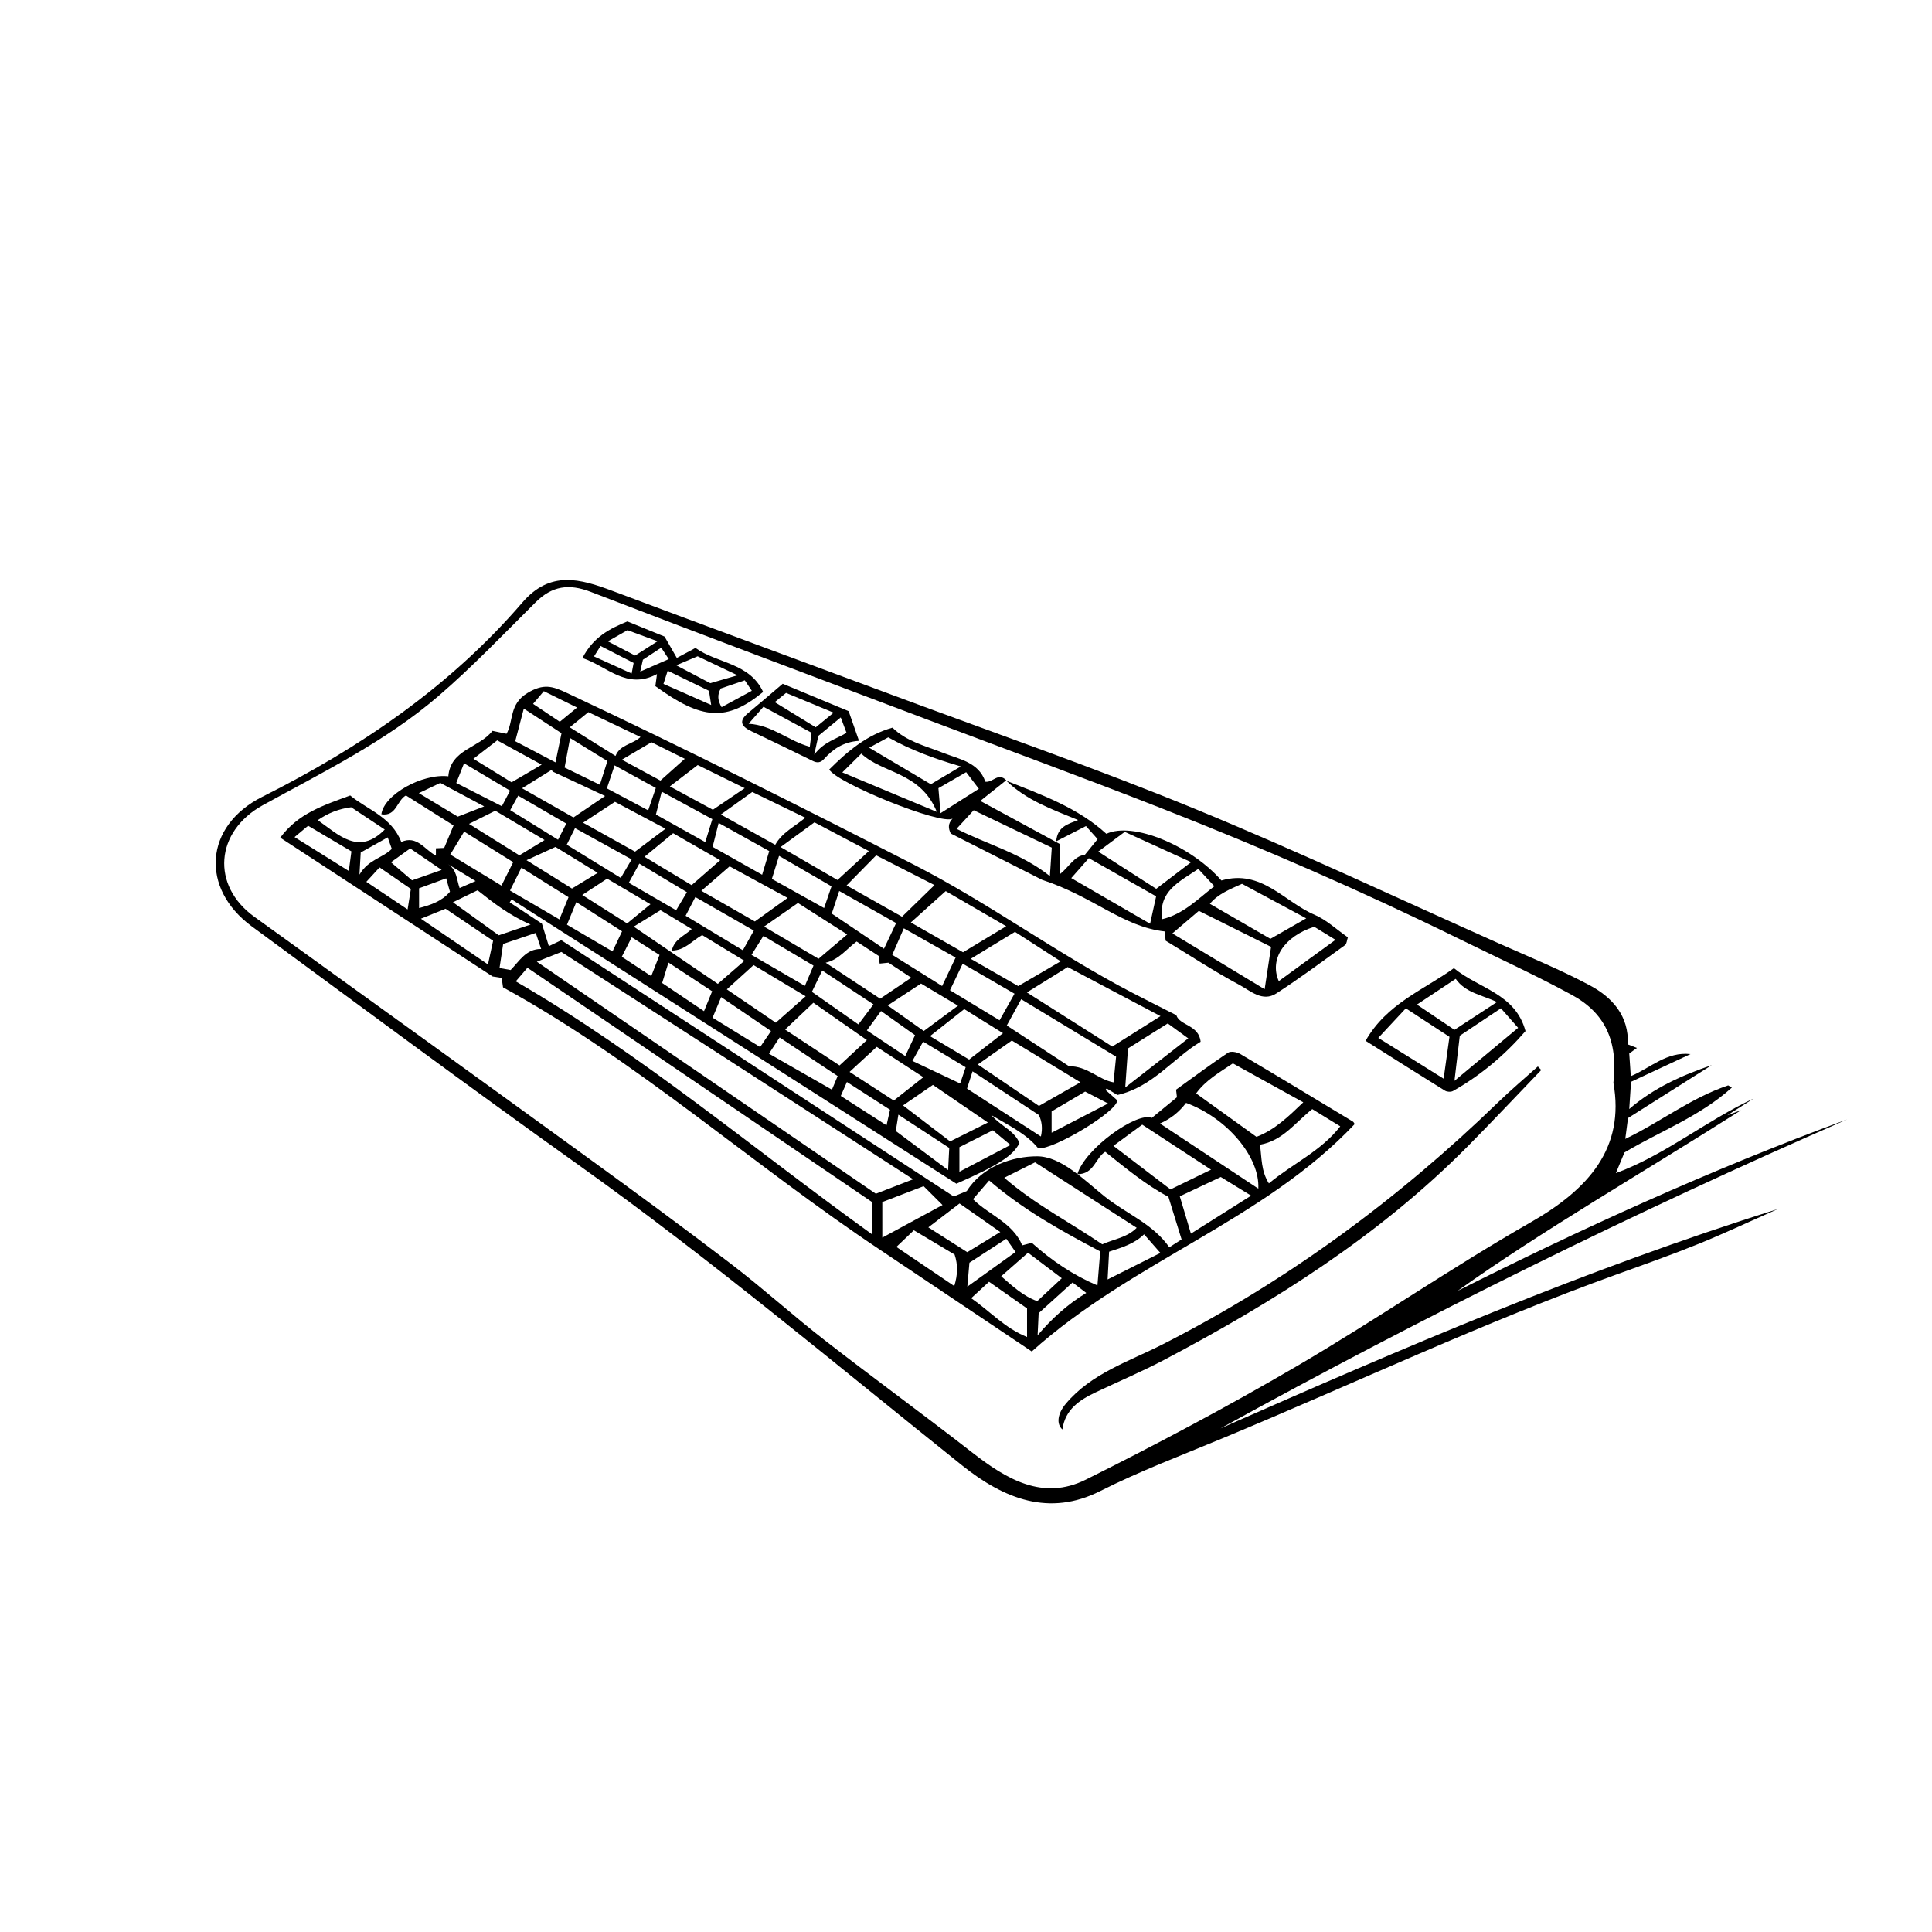 <?xml version="1.0" ?><!DOCTYPE svg  PUBLIC '-//W3C//DTD SVG 1.1//EN'  'http://www.w3.org/Graphics/SVG/1.1/DTD/svg11.dtd'><svg enable-background="new 0 0 283.44 283.44" height="283.44px" id="facebook_xA0_Image_1_" version="1.1" viewBox="0 0 283.44 283.44" width="283.44px" xml:space="preserve" xmlns="http://www.w3.org/2000/svg" xmlns:xlink="http://www.w3.org/1999/xlink"><g><path d="M257.279,161.159c-1.023,0.649-2.045,1.299-3.878,2.463c1.265-0.464,1.636-0.6,2.008-0.736   c-14.366,9.14-29.136,17.625-41.594,26.511c17.579-8.839,37.033-17.777,57.177-25.17c-31.348,13.683-61.971,28.825-91.936,45.332   c26.739-11.782,53.566-23.351,81.758-32.179c-4.024,1.78-7.766,3.543-11.592,5.096c-3.88,1.575-7.832,2.976-11.774,4.394   c-19.703,7.088-38.629,16.043-57.938,24.076c-6.074,2.527-12.216,4.838-18.124,7.815c-7.436,3.746-14.043,1.174-20.214-3.757   c-18.643-14.894-36.904-30.27-56.36-44.141c-16.085-11.468-31.945-23.253-47.867-34.95c-7.585-5.572-6.991-14.736,1.534-19.015   c14.444-7.251,27.561-16.199,38.151-28.501c4.08-4.74,8.463-3.495,13.223-1.707c13.726,5.156,27.488,10.213,41.228,15.332   c14.693,5.474,29.523,10.616,44.022,16.563c15.081,6.186,29.842,13.152,44.734,19.796c4.48,1.998,9.042,3.851,13.362,6.156   c3.309,1.765,5.79,4.463,5.614,8.682c0.455,0.177,0.847,0.329,1.337,0.52c-0.387,0.28-0.703,0.508-1.127,0.815   c0.07,1.029,0.146,2.136,0.227,3.331c2.923-1.238,5.281-3.634,8.76-3.243c-2.86,1.333-5.721,2.665-8.724,4.065   c-0.071,1.079-0.157,2.386-0.263,3.992c3.608-3.111,7.719-4.938,12.101-6.437c-4.045,2.558-8.089,5.116-12.284,7.769   c-0.114,0.874-0.247,1.889-0.399,3.053c5.144-2.457,9.549-5.975,15.096-7.852c0.028,0.017,0.309,0.189,0.537,0.328   c-4.71,4.252-10.585,6.421-15.753,9.516c-0.454,1.093-0.862,2.075-1.26,3.032C244.297,169.438,250.304,164.411,257.279,161.159z    M236.699,158.852c0.705-6.181-1.261-10.265-6.129-12.911c-5.357-2.912-10.897-5.443-16.362-8.129   c-14.288-7.023-28.863-13.363-43.668-19.175c-11.44-4.491-22.985-8.716-34.481-13.064c-16.48-6.233-32.978-12.417-49.419-18.751   c-3.165-1.219-5.641-0.862-8.032,1.51c-4.711,4.672-9.299,9.501-14.324,13.816c-7.718,6.627-16.857,11.1-25.712,15.973   c-7.05,3.88-7.609,11.811-1.258,16.381c16.243,11.688,32.468,23.403,48.664,35.157c7.171,5.204,14.319,10.445,21.353,15.832   c4.658,3.567,9.017,7.524,13.65,11.125c7.158,5.564,14.49,10.903,21.643,16.472c5.011,3.901,10.358,7.134,16.675,3.985   c10.452-5.211,20.788-10.702,30.868-16.596c11.62-6.794,22.724-14.477,34.405-21.159   C233.06,174.463,238.415,168.441,236.699,158.852z"/><path d="M139.918,175.532c0.366-0.151,1.039-0.43,1.916-0.792c2.271-3.621,6.704-5.108,10.311-5.101   c3.526,0.007,6.832,3.417,9.884,5.867c3.166,2.542,7.112,4.026,9.517,7.48c0.827-0.528,1.361-0.869,1.803-1.152   c-0.64-2.067-1.26-4.069-1.936-6.254c-3.258-1.712-6.241-4.187-9.272-6.605c-1.415,0.856-1.636,3.318-4.084,3.285   c1.111-3.744,8.754-9.201,10.922-8.258c1.255-1.03,2.473-2.029,3.688-3.026c-0.051-0.448-0.091-0.793-0.128-1.116   c2.555-1.841,5.042-3.696,7.618-5.42c0.392-0.262,1.303-0.107,1.785,0.178c5.527,3.264,11.018,6.589,16.512,9.908   c0.154,0.093,0.236,0.305,0.293,0.381c-13.37,14.179-32.584,20.071-47.38,33.367c-7.016-4.704-14.526-9.739-22.036-14.773   c-18.823-12.503-35.726-27.792-55.534-38.653c-0.085-0.6-0.133-0.936-0.197-1.386c-0.464-0.073-0.962-0.151-1.328-0.208   c-10.422-6.811-20.758-13.566-31.157-20.362c2.644-3.571,6.349-4.746,10.266-6.189c2.472,2.065,6.056,3.118,7.491,6.819   c2.32-1.034,3.43,1.161,5.08,2.004c0-0.291,0-0.631,0-1.072c0.466-0.021,0.843-0.038,1.214-0.056   c0.41-0.994,0.826-1.985,1.377-3.298c-2.333-1.47-4.694-2.958-6.987-4.402c-1.355,0.746-1.39,3.121-3.604,2.762   c0.371-2.873,5.983-6.01,9.823-5.569c0.32-3.976,4.51-4.135,6.471-6.669c0.722,0.15,1.369,0.284,2.067,0.428   c1.053-1.831,0.341-4.325,3.05-5.968c2.368-1.437,3.689-1.014,5.729-0.056c17.178,8.066,34.127,16.583,51.013,25.243   c11.048,5.666,21.041,13.07,32.037,18.788c2.036,1.059,4.088,2.084,6.436,3.278c0.471,1.529,3.308,1.401,3.563,3.892   c-4.087,2.466-7.028,6.637-12.207,7.817c-0.385-0.235-0.978-0.597-1.57-0.959c-0.06,0.07-0.12,0.141-0.18,0.211   c0.562,0.497,1.125,0.994,1.712,1.514c0.205,1.527-9.331,7.309-11.578,7.054c-1.795-2.165-4.213-3.291-6.894-4.876   c1.505,1.697,3.443,2.326,4.138,4.111c-0.953,1.861-3.014,3.203-9.246,5.964c-21.598-13.807-43.43-27.762-65.262-41.718   c-0.092,0.145-0.183,0.291-0.275,0.436c1.55,1.026,3.1,2.052,4.727,3.129c0.301,0.977,0.637,2.071,1.015,3.298   c0.638-0.305,1.129-0.54,1.827-0.874C101.406,150.379,120.562,162.89,139.918,175.532z M78.76,141.091   c16.748,11.463,33.264,22.767,49.734,34.039c1.769-0.686,3.562-1.382,5.471-2.123c-17.288-11.171-34.438-22.254-51.605-33.347   C81.335,140.068,80.267,140.493,78.76,141.091z M127.909,176.332c-16.787-11.412-33.635-22.866-50.532-34.354   c-0.468,0.546-0.997,1.163-1.711,1.995c18.595,10.769,34.816,24.551,52.243,37.091   C127.909,179.362,127.909,177.907,127.909,176.332z M156.638,141.876c-1.904,1.183-3.86,2.398-5.986,3.719   c4.279,2.712,8.441,5.35,12.529,7.941c2.417-1.525,4.732-2.985,7.074-4.462C165.732,146.683,161.239,144.308,156.638,141.876z    M184.336,166.784c2.683-1.016,4.678-2.977,6.867-5.066c-3.556-1.967-6.933-3.835-10.327-5.712   c-1.953,1.313-3.995,2.468-5.396,4.405C178.448,162.547,181.357,164.64,184.336,166.784z M151.376,182.331   c2.911,2.62,6.122,4.775,9.626,6.253c0.154-1.875,0.276-3.356,0.41-4.99c-5.618-2.966-11.246-6.055-16.293-10.413   c-0.827,0.959-1.591,1.844-2.372,2.749c2.309,2.297,5.819,3.424,7.223,6.772C150.464,182.572,150.803,182.482,151.376,182.331z    M166.763,180.129c-5.004-3.222-9.958-6.413-14.914-9.604c-1.562,0.781-3.001,1.501-4.516,2.259   c4.478,3.894,9.619,6.524,14.38,9.767C163.396,181.779,165.343,181.574,166.763,180.129z M149.819,146.593   c-0.71,1.293-1.379,2.51-2.117,3.854c3.174,2.076,6.309,4.127,9.136,5.977c2.693-0.03,4.27,1.945,6.521,2.369   c0.133-1.312,0.26-2.569,0.382-3.773C159.069,152.191,154.499,149.426,149.819,146.593z M170.18,164.829   c4.946,3.276,9.718,6.435,14.427,9.554c0.24-4.601-4.518-10.336-10.601-12.582C173.039,163.077,171.833,164.095,170.18,164.829z    M158.51,158.778c-3.563-2.168-6.826-4.154-10.064-6.124c-1.629,1.146-3.288,2.313-4.994,3.513   c2.923,1.982,5.878,3.986,8.969,6.082C154.319,161.168,156.315,160.03,158.51,158.778z M147.618,135.885   c-3.177-1.844-6.238-3.621-8.876-5.152c-1.8,1.618-3.411,3.067-5.118,4.603c2.64,1.506,5.197,2.965,7.662,4.371   C143.373,138.447,145.381,137.235,147.618,135.885z M101.483,136.294c-1.586-0.955-3.071-1.848-4.582-2.758   c-1.354,0.829-2.623,1.605-3.932,2.407c4.165,2.833,8.243,5.607,12.343,8.396c1.35-1.172,2.579-2.239,3.899-3.385   c-2.14-1.302-4.201-2.555-6.194-3.768c-1.494,0.809-2.519,2.254-4.463,2.275C98.944,137.765,100.387,137.33,101.483,136.294z    M177.671,171.598c-3.397-2.221-6.777-4.433-10.095-6.602c-1.429,1.05-2.759,2.027-4.23,3.108c2.959,2.259,5.83,4.45,8.373,6.391   C173.967,173.4,175.846,172.486,177.671,171.598z M128.543,125.485c-1.489,1.516-2.875,2.927-4.338,4.416   c2.645,1.494,5.313,3,8.128,4.59c1.543-1.503,3.068-2.988,4.765-4.641C134.018,128.279,131.288,126.886,128.543,125.485z    M186.156,173.616c3.465-2.896,7.664-4.734,10.471-8.373c-1.379-0.849-2.758-1.698-4.107-2.528   c-2.497,1.969-4.327,4.642-7.673,5.224C185.121,169.875,184.995,171.777,186.156,173.616z M119.487,120.644   c-1.68,1.226-3.291,2.403-4.965,3.625c2.83,1.64,5.578,3.232,8.343,4.834c1.56-1.438,3.041-2.801,4.608-4.244   C124.777,123.436,122.178,122.064,119.487,120.644z M149.381,144.666c2.098-1.224,4.085-2.383,6.229-3.634   c-2.347-1.513-4.515-2.91-6.705-4.321c-2.163,1.318-4.22,2.572-6.489,3.954C144.889,142.086,147.129,143.372,149.381,144.666z    M127.178,152.585c-2.679-1.869-5.279-3.683-7.848-5.475c-1.407,1.335-2.726,2.587-4.146,3.934c2.72,1.792,5.374,3.541,7.984,5.261   C124.509,155.063,125.786,153.877,127.178,152.585z M115.552,131.735c-2.937-1.6-5.751-3.133-8.51-4.636   c-1.394,1.207-2.73,2.362-4.148,3.59c2.688,1.541,5.394,3.092,7.849,4.498C112.446,133.964,113.923,132.904,115.552,131.735z    M144.933,164.684c-2.763-1.892-5.414-3.706-8.066-5.522c-1.455,0.999-2.889,1.985-4.383,3.012c2.359,1.803,4.69,3.584,6.907,5.279   C141.311,166.494,143.057,165.622,144.933,164.684z M124.294,137.09c-2.525-1.612-4.936-3.152-7.227-4.614   c-1.747,1.216-3.329,2.316-4.973,3.46c2.738,1.617,5.467,3.229,7.997,4.724C121.56,139.411,122.859,138.308,124.294,137.09z    M106.63,145.144c2.375,1.616,4.741,3.226,7.188,4.892c1.417-1.253,2.8-2.476,4.38-3.874c-2.724-1.631-5.241-3.139-7.643-4.577   C109.174,142.836,107.966,143.932,106.63,145.144z M129.127,146.514c1.537-1.038,2.983-2.013,4.561-3.079   c-1.202-0.79-2.289-1.505-3.348-2.201c-0.447,0.046-0.853,0.088-1.287,0.132c-0.063-0.48-0.108-0.816-0.149-1.129   c-1.115-0.729-2.177-1.423-3.23-2.111c-1.499,1.11-2.609,2.676-4.542,3.111C123.823,143.014,126.47,144.761,129.127,146.514z    M113.73,123.941c1.042-1.84,2.839-2.654,4.417-3.974c-2.722-1.322-5.322-2.584-7.781-3.778c-1.582,1.135-3.057,2.192-4.61,3.305   C108.375,120.954,110.98,122.407,113.73,123.941z M179.098,172.675c-2.044,0.962-4.011,1.889-6.014,2.832   c0.551,1.849,1.07,3.591,1.632,5.475c2.983-1.881,5.823-3.672,8.834-5.571C181.957,174.432,180.551,173.568,179.098,172.675z    M124.641,157.254c2.165,1.404,4.383,2.842,6.486,4.205c1.517-1.198,2.881-2.275,4.339-3.427c-2.459-1.6-4.839-3.148-6.842-4.451   C127.213,154.882,125.957,156.04,124.641,157.254z M85.54,120.697c2.488,1.385,5.015,2.791,7.627,4.245   c1.478-1.111,2.881-2.166,4.469-3.36c-2.669-1.42-5.056-2.691-7.42-3.948C88.642,118.664,87.117,119.663,85.54,120.697z    M101.466,129.86c1.456-1.273,2.766-2.418,4.185-3.658c-2.379-1.366-4.668-2.68-6.9-3.961c-1.467,1.208-2.803,2.308-4.197,3.456   C96.853,127.082,99.134,128.456,101.466,129.86z M88.77,116.78c-2.571-1.198-4.909-2.287-7.693-3.584   c0.145,0.253-0.006-0.011-0.146-0.256c-1.465,0.914-2.874,1.793-4.339,2.707c2.68,1.522,5.194,2.949,7.538,4.279   C85.706,118.858,87.11,117.906,88.77,116.78z M142.176,155.443c1.738-1.352,3.315-2.579,4.971-3.867   c-1.992-1.238-3.846-2.39-5.684-3.532c-1.687,1.331-3.273,2.582-5.026,3.965C138.461,153.219,140.36,154.356,142.176,155.443z    M130.902,140.079c2.464,1.543,4.838,3.03,7.312,4.58c0.715-1.505,1.335-2.81,1.982-4.173c-2.595-1.467-5.045-2.853-7.596-4.295   C132.035,137.486,131.512,138.682,130.902,140.079z M141.234,141.377c-0.636,1.33-1.245,2.603-1.863,3.894   c2.453,1.489,4.824,2.928,7.274,4.415c0.74-1.318,1.434-2.554,2.192-3.903C146.287,144.305,143.786,142.856,141.234,141.377z    M146.75,180.748c-2.074-1.453-3.988-2.795-5.977-4.189c-1.461,1.119-2.955,2.262-4.579,3.505c1.963,1.249,3.743,2.383,5.715,3.639   C143.481,182.743,145.102,181.753,146.75,180.748z M102.363,112.239c-1.542,1.181-2.766,2.118-4.09,3.132   c2.223,1.207,4.319,2.345,6.313,3.428c1.592-1.081,3.064-2.079,4.667-3.168C106.595,114.323,104.136,113.112,102.363,112.239z    M171.318,150.147c-1.971,1.238-3.95,2.481-5.829,3.662c-0.141,1.98-0.272,3.82-0.408,5.729c3.175-2.474,6.228-4.852,9.246-7.203   C173.383,151.649,172.454,150.973,171.318,150.147z M135.526,151.254c1.647-1.217,3.263-2.413,5.02-3.712   c-1.912-1.145-3.697-2.215-5.422-3.248c-1.678,1.102-3.229,2.12-4.89,3.211C132.027,148.775,133.741,149.989,135.526,151.254z    M122.026,134.034c2.561,1.725,5.081,3.422,7.66,5.158c0.638-1.351,1.181-2.5,1.782-3.772c-2.743-1.547-5.494-3.097-8.348-4.706   C122.743,131.86,122.409,132.872,122.026,134.034z M129.442,181.569c3.084-1.669,5.901-3.195,8.835-4.783   c-1.066-1.062-1.952-1.945-2.774-2.764c-2.108,0.811-4.147,1.595-6.061,2.331C129.442,178.021,129.442,179.595,129.442,181.569z    M68.094,122.004c-0.678,1.122-1.306,2.161-2.034,3.367c2.392,1.452,4.914,2.982,7.507,4.556c0.61-1.219,1.154-2.308,1.722-3.442   C72.838,124.958,70.478,123.489,68.094,122.004z M71.59,141.491c0.262-1.206,0.503-2.317,0.753-3.47   c-2.349-1.584-4.688-3.161-6.973-4.701c-1.292,0.522-2.42,0.978-3.619,1.462C65.026,137.017,68.243,139.21,71.59,141.491z    M134.072,180.49c-0.827,0.788-1.621,1.546-2.563,2.444c2.926,1.978,5.673,3.836,8.489,5.74c0.515-1.643,0.548-3.13,0.049-4.621   C138.097,182.89,136.148,181.728,134.072,180.49z M155.771,187.531c-1.707-1.292-3.315-2.509-4.953-3.749   c-1.316,1.156-2.568,2.255-3.937,3.458c1.684,1.461,3.215,2.908,5.291,3.649C153.445,189.702,154.608,188.617,155.771,187.531z    M76.198,125.485c1.282-0.778,2.407-1.461,3.696-2.243c-2.554-1.519-4.949-2.943-7.231-4.3c-1.353,0.677-2.52,1.262-3.854,1.93   C71.377,122.476,73.865,124.028,76.198,125.485z M141.872,159.704c3.673,2.383,7.223,4.685,10.836,7.029   c0.267-1.148,0.158-2.215-0.3-3.152c-3.264-2.15-6.441-4.243-9.727-6.407C142.384,158.102,142.133,158.888,141.872,159.704z    M100.584,134.351c2.82,1.699,5.54,3.337,8.4,5.06c0.57-1.022,1.078-1.933,1.61-2.887c-2.972-1.703-5.759-3.3-8.584-4.918   C101.509,132.569,101.07,133.415,100.584,134.351z M150.676,196.152c0-1.559,0-2.931,0-4.195c-1.877-1.316-3.66-2.566-5.578-3.911   c-0.825,0.76-1.675,1.544-2.615,2.41C145.263,192.377,147.394,194.838,150.676,196.152z M119.111,145.506   c2.299,1.611,4.541,3.182,6.821,4.781c0.763-1.015,1.444-1.92,2.212-2.942c-2.541-1.677-4.986-3.29-7.518-4.962   C120.069,143.529,119.621,144.453,119.111,145.506z M85.417,131.303c2.295,1.454,4.51,2.857,6.588,4.173   c1.194-0.983,2.274-1.873,3.423-2.819c-2.139-1.261-4.292-2.531-6.36-3.75C87.849,129.707,86.719,130.448,85.417,131.303z    M66.453,132.369c2.34,1.687,4.577,3.3,6.721,4.847c1.553-0.526,2.948-0.998,4.667-1.581c-3.094-1.335-5.444-3.167-7.777-5.021   C68.908,131.176,67.799,131.715,66.453,132.369z M79.462,112.183c-2.217-1.214-4.371-2.393-6.515-3.567   c-1.135,0.878-2.288,1.771-3.493,2.704c1.897,1.17,3.786,2.334,5.599,3.451C76.574,113.878,77.98,113.053,79.462,112.183z    M113.239,128.944c2.613,1.457,5.089,2.837,7.663,4.272c0.383-1.121,0.727-2.125,1.089-3.184c-2.566-1.49-5.063-2.939-7.7-4.469   C113.906,126.801,113.578,127.854,113.239,128.944z M83.91,130.357c1.353-0.825,2.51-1.53,3.777-2.303   c-2.199-1.35-4.226-2.594-6.193-3.802c-1.456,0.667-2.768,1.267-4.25,1.946C79.574,127.65,81.761,129.015,83.91,130.357z    M82.066,134.884c0.458-1.114,0.892-2.168,1.341-3.26c-2.317-1.453-4.594-2.881-6.91-4.333c-0.593,1.191-1.121,2.25-1.675,3.363   C77.245,132.069,79.612,133.451,82.066,134.884z M82.378,107.566c-1.877-1.223-3.687-2.403-5.533-3.606   c-0.435,1.656-0.833,3.173-1.256,4.782c1.896,0.997,3.838,2.018,5.906,3.105C81.819,110.277,82.098,108.924,82.378,107.566z    M83.587,106.704c2.27,1.418,4.444,2.777,6.715,4.197c0.687-1.694,2.474-1.668,3.666-2.777c-2.648-1.262-5.177-2.467-7.652-3.647   C85.356,105.26,84.529,105.936,83.587,106.704z M104.547,124.241c2.451,1.382,4.796,2.704,7.264,4.095   c0.387-1.29,0.713-2.375,1.043-3.474c-2.528-1.406-4.926-2.74-7.421-4.128C105.124,121.955,104.852,123.033,104.547,124.241z    M46.622,120.326c3.099,2.169,6.009,5.249,9.823,1.372c-1.569-1.041-3.251-2.157-4.923-3.267   C49.731,118.654,48.123,119.28,46.622,120.326z M110.253,140.086c2.594,1.507,5.196,3.018,7.829,4.548   c0.414-0.971,0.828-1.943,1.267-2.972c-2.514-1.49-4.937-2.927-7.349-4.356C111.398,138.262,110.853,139.13,110.253,140.086z    M97.078,116.142c-0.304,1.202-0.574,2.269-0.849,3.357c2.432,1.358,4.783,2.671,7.238,4.043c0.371-1.204,0.694-2.25,1.038-3.368   C102.005,118.817,99.567,117.493,97.078,116.142z M83.144,123.929c2.695,1.656,5.26,3.233,7.928,4.872   c0.569-0.972,1.062-1.813,1.594-2.721c-2.812-1.553-5.522-3.049-8.307-4.586C83.944,122.326,83.575,123.064,83.144,123.929z    M89.862,139.579c0.497-1.046,0.933-1.966,1.398-2.946c-2.278-1.454-4.455-2.843-6.71-4.282c-0.463,1.119-0.898,2.17-1.37,3.31   C85.358,136.937,87.514,138.201,89.862,139.579z M122.892,157.86c-2.894-1.924-5.68-3.776-8.513-5.659   c-0.55,0.834-1.065,1.612-1.568,2.376c3.11,1.779,6.136,3.509,9.241,5.285C122.334,159.189,122.577,158.609,122.892,157.86z    M100.463,111.323c-1.787-0.889-3.379-1.68-4.89-2.431c-1.486,0.877-2.842,1.678-4.336,2.56c1.95,1.058,3.761,2.041,5.652,3.067   C98.054,113.477,99.2,112.452,100.463,111.323z M104.543,149.304c2.335,1.44,4.598,2.836,6.977,4.303   c0.565-0.834,1.046-1.543,1.593-2.35c-2.477-1.685-4.865-3.31-7.312-4.975C105.358,147.347,104.991,148.228,104.543,149.304z    M92.249,129.514c2.288,1.327,4.585,2.659,6.944,4.027c0.577-0.966,1.078-1.804,1.584-2.649c-2.399-1.442-4.698-2.823-6.983-4.196   C93.235,127.715,92.76,128.582,92.249,129.514z M167.843,181.084c-1.422,1.406-3.264,1.938-5.129,2.549   c-0.072,1.331-0.141,2.614-0.221,4.075c2.683-1.349,5.188-2.608,7.745-3.894C169.393,182.851,168.663,182.019,167.843,181.084z    M90.166,112.287c-0.388,1.155-0.753,2.243-1.133,3.376c2.044,1.087,4.002,2.128,6.059,3.222c0.391-1.144,0.734-2.145,1.123-3.284   C94.238,114.517,92.289,113.449,90.166,112.287z M88.004,115.132c0.394-1.241,0.737-2.322,1.104-3.478   c-1.845-1.139-3.608-2.228-5.472-3.379c-0.292,1.566-0.544,2.92-0.806,4.331C84.558,113.449,86.222,114.262,88.004,115.132z    M97.143,144.211c2.089,1.406,4.062,2.733,6.142,4.133c0.428-1.045,0.8-1.955,1.194-2.919c-2.158-1.418-4.237-2.784-6.413-4.214   C97.749,142.245,97.459,143.187,97.143,144.211z M139.262,168.41c-2.566-1.678-4.975-3.254-7.461-4.88   c-0.146,0.92-0.263,1.661-0.38,2.399c2.533,1.891,5.033,3.758,7.675,5.73C139.159,170.414,139.211,169.389,139.262,168.41z    M154.279,166.18c2.828-1.463,5.476-2.834,8.285-4.287c-1.287-0.669-2.403-1.249-3.365-1.749c-1.77,1.043-3.347,1.972-4.92,2.911   C154.279,164.029,154.279,165.004,154.279,166.18z M145.662,165.824c-1.727,0.87-3.315,1.671-4.908,2.474c0,1.23,0,2.319,0,3.605   c2.508-1.315,4.87-2.554,7.489-3.928C147.223,167.125,146.473,166.5,145.662,165.824z M134.244,151.867   c-1.708-1.213-3.327-2.363-4.988-3.543c-0.694,0.948-1.35,1.842-2.082,2.842c1.882,1.258,3.709,2.479,5.637,3.767   C133.35,153.78,133.786,152.848,134.244,151.867z M74.83,115.994c-2.285-1.358-4.472-2.659-6.749-4.013   c-0.43,1.086-0.764,1.93-1.144,2.888c2.242,1.143,4.426,2.257,6.688,3.41C74.045,117.483,74.389,116.83,74.83,115.994z    M43.212,122.811c2.705,1.688,5.25,3.278,7.962,4.97c0.135-1.02,0.247-1.865,0.381-2.878c-2.183-1.291-4.346-2.571-6.354-3.758   C44.524,121.712,43.947,122.196,43.212,122.811z M133.86,155.644c2.345,1.109,4.644,2.197,7.003,3.313   c0.254-0.75,0.53-1.563,0.808-2.384c-2.12-1.277-4.153-2.501-6.238-3.756C134.938,153.705,134.459,154.568,133.86,155.644z    M67.161,119.809c1.231-0.478,2.445-0.949,3.873-1.503c-2.373-1.27-4.445-2.379-6.438-3.446c-1.039,0.495-1.976,0.941-3.148,1.499   C63.455,117.571,65.225,118.64,67.161,119.809z M83.08,120.826c-2.391-1.387-4.689-2.721-7.06-4.096   c-0.395,0.718-0.772,1.402-1.168,2.122c2.359,1.46,4.647,2.877,7.019,4.345C82.287,122.38,82.644,121.681,83.08,120.826z    M148.987,183.678c-0.542-0.775-0.965-1.381-1.357-1.941c-1.82,1.182-3.575,2.322-5.407,3.512   c-0.093,1.063-0.193,2.209-0.308,3.512C144.373,186.993,146.637,185.366,148.987,183.678z M60.279,130.414   c-1.55-1.065-3.037-2.087-4.596-3.158c-0.722,0.789-1.322,1.443-1.937,2.115c2.058,1.377,3.992,2.672,6.053,4.051   C59.969,132.354,60.113,131.457,60.279,130.414z M78.601,136.87c-1.604,0.541-3.138,1.058-4.784,1.613   c-0.167,1.107-0.348,2.303-0.535,3.536c0.628,0.112,1.09,0.194,1.628,0.29c1.294-1.305,2.249-3.106,4.48-3.087   C79.078,138.29,78.841,137.583,78.601,136.87z M60.178,124.474c-0.888,0.638-1.799,1.293-2.819,2.027   c1.181,1.012,2.194,1.881,3.091,2.65c1.507-0.528,2.848-0.998,4.345-1.523C63.246,126.57,61.843,125.611,60.178,124.474z    M130.061,165.092c0.193-0.861,0.354-1.579,0.513-2.285c-2.146-1.382-4.202-2.706-6.324-4.073   c-0.342,0.778-0.608,1.384-0.899,2.046C125.557,162.197,127.696,163.572,130.061,165.092z M152.379,192.655   c-0.049,1.033-0.098,2.065-0.154,3.243c2.116-2.487,4.378-4.53,7.138-6.215c-0.738-0.563-1.332-1.016-2.009-1.532   C155.676,189.671,154.033,191.161,152.379,192.655z M91.222,140.367c1.439,0.946,2.841,1.868,4.318,2.839   c0.445-1.133,0.805-2.051,1.219-3.106c-1.366-0.868-2.69-1.71-4.081-2.594C92.183,138.479,91.737,139.355,91.222,140.367z    M79.785,101.402c-0.563,0.664-1.044,1.231-1.579,1.861c1.272,0.853,2.61,1.749,3.921,2.628c0.917-0.756,1.696-1.398,2.534-2.088   C83.007,102.988,81.479,102.236,79.785,101.402z M61.483,130.318c0,1.027,0,1.917,0,2.901c1.763-0.464,3.349-1.006,4.531-2.396   c-0.181-0.64-0.362-1.278-0.556-1.962C64.101,129.359,62.841,129.82,61.483,130.318z M56.881,122.849   c-1.442,0.808-2.676,1.5-3.961,2.22c-0.05,0.875-0.098,1.712-0.185,3.247c1.326-2.248,3.418-2.436,4.746-3.778   C57.293,124.011,57.138,123.575,56.881,122.849z M69.778,129.259c-1.436-0.877-2.743-1.675-4.049-2.472   c1.296,0.783,1.255,2.234,1.7,3.499C68.234,129.933,68.941,129.624,69.778,129.259z"/><path d="M171.008,138.006c-0.073-0.716-0.12-1.181-0.137-1.355c-6.183-0.693-10.402-5.093-17.999-7.578   c-3.113-1.579-8.288-4.203-13.394-6.793c-0.368-0.78-0.425-1.436,0.266-2.182c-1.663,1.003-17.024-5.237-18.09-7.206   c2.679-2.667,5.529-5.089,9.279-6.136c2.066,2.026,4.789,2.655,7.316,3.652c2.496,0.985,5.334,1.405,6.307,4.277   c1.138,0.158,1.848-1.426,3.069-0.218c-1.323,1.056-2.524,2.014-3.806,3.036c3.93,2.131,7.764,4.209,11.706,6.346   c0,1.362,0,2.81,0,4.377c1.313-1.052,2.109-2.677,3.623-2.807c0.709-0.871,1.266-1.556,1.877-2.307   c-0.499-0.562-1.022-1.15-1.706-1.919c-1.339,0.686-2.705,1.386-4.364,2.236c0.177-2.149,1.663-2.502,3.208-3.125   c-3.834-1.57-7.588-2.906-10.524-5.76c5.181,2.058,10.45,3.935,14.673,7.784c3.862-1.822,12.382,1.701,16.877,6.848   c5.871-1.71,9.24,3.151,13.653,5.021c1.753,0.743,3.223,2.156,4.9,3.318c-0.152,0.447-0.163,0.96-0.413,1.14   c-3.334,2.403-6.637,4.86-10.086,7.09c-2.021,1.307-3.8-0.39-5.398-1.246C178.09,142.487,174.519,140.137,171.008,138.006z    M186.477,138.912c-3.541-1.765-7.069-3.525-10.596-5.283c-1.389,1.184-2.618,2.231-3.885,3.311   c4.569,2.763,9.012,5.45,13.538,8.187C185.873,142.889,186.16,141,186.477,138.912z M182.213,129.664   c-1.735,0.788-3.516,1.472-4.715,2.933c3.071,1.777,6.027,3.487,8.88,5.137c1.784-1.02,3.493-1.996,5.257-3.004   C188.563,133.078,185.455,131.407,182.213,129.664z M174.751,126.484c-3.375-1.539-6.545-2.984-9.742-4.442   c-1.288,0.958-2.485,1.849-3.889,2.894c3.016,1.935,5.785,3.712,8.507,5.459C171.301,129.116,172.91,127.889,174.751,126.484z    M140.337,121.597c4.529,2.301,9.473,3.578,13.691,6.936c0.108-1.642,0.188-2.864,0.274-4.178   c-3.843-1.842-7.635-3.659-11.452-5.488C141.991,119.801,141.215,120.644,140.337,121.597z M169.614,131.5   c-3.293-1.868-6.529-3.705-9.872-5.602c-0.96,1.088-1.789,2.028-2.579,2.925c3.88,2.247,7.64,4.424,11.564,6.697   C169.068,133.974,169.332,132.775,169.614,131.5z M123.576,113.318c4.392,1.834,8.637,3.608,13.866,5.792   c-2.398-5.892-7.951-5.595-11.082-8.547C125.306,111.607,124.547,112.358,123.576,113.318z M136.555,115.055   c1.435-0.851,2.825-1.675,4.404-2.612c-3.771-1.107-7.27-2.362-10.647-4.268c-0.888,0.482-1.824,0.99-2.8,1.52   C130.662,111.562,133.595,113.3,136.555,115.055z M192.809,135.964c-4.434,1.417-6.609,4.778-5.202,7.974   c2.758-2.007,5.511-4.012,8.32-6.056C194.876,137.236,193.863,136.613,192.809,135.964z M175.798,127.477   c-2.758,1.869-5.905,3.266-5.292,7.374c3.09-0.727,5.221-2.963,7.651-4.834C177.321,129.117,176.565,128.303,175.798,127.477z    M137.674,115.633c0.105,1.255,0.2,2.39,0.308,3.669c1.956-1.244,3.764-2.394,5.623-3.576c-0.655-0.861-1.246-1.637-1.86-2.443   C140.362,114.081,139.061,114.832,137.674,115.633z"/><path d="M226.115,156.976c-3.6,3.742-7.154,7.531-10.808,11.219c-12.941,13.058-28.278,22.734-44.411,31.257   c-3.309,1.748-6.77,3.208-10.154,4.815c-2.374,1.127-4.482,2.511-4.879,5.451c-0.938-0.822-0.69-2.358,0.49-3.764   c3.758-4.477,9.21-6.178,14.168-8.699c18.268-9.291,34.576-21.302,49.273-35.549c1.874-1.816,3.876-3.501,5.818-5.246   C225.781,156.631,225.948,156.804,226.115,156.976z"/><path d="M200.342,152.693c3.106-5.469,8.546-7.472,12.957-10.656c3.699,3.028,9.013,3.708,10.504,9.23   c-2.959,3.424-6.504,6.458-10.64,8.79c-0.295,0.166-0.869,0.14-1.161-0.041C208.147,157.631,204.319,155.201,200.342,152.693z    M202.205,152.267c3.258,2.034,6.381,3.983,9.586,5.984c0.297-2.129,0.572-4.096,0.858-6.142c-2.002-1.307-4.066-2.654-6.403-4.18   C204.954,149.316,203.637,150.73,202.205,152.267z M207.877,147.377c1.911,1.287,3.629,2.443,5.503,3.704   c2.036-1.33,4.086-2.67,6.244-4.079c-2.207-1.028-4.635-1.355-6.062-3.399C211.692,144.844,209.878,146.048,207.877,147.377z    M213.382,158.565c3.275-2.727,6.26-5.212,9.339-7.775c-0.924-1.048-1.701-1.93-2.527-2.868c-2.051,1.37-3.997,2.669-6.031,4.027   C213.918,154.022,213.671,156.113,213.382,158.565z"/><path d="M102.028,95.059c3.168,2.278,7.947,2.169,9.928,6.453c-5.304,4.353-8.953,4.152-15.808-0.853   c0.067-0.499,0.143-1.066,0.237-1.767c-4.455,2.373-7.304-1.145-10.936-2.356c1.575-3.045,3.95-4.297,6.591-5.366   c1.818,0.74,3.731,1.518,5.453,2.219c0.644,1.12,1.176,2.046,1.801,3.135C100.155,96.061,100.975,95.622,102.028,95.059z    M108.209,99.073c-2.228-1.061-4.117-1.96-5.861-2.791c-1.079,0.454-2.041,0.86-3.138,1.322c1.741,0.916,3.39,1.783,4.991,2.625   C105.481,99.86,106.679,99.514,108.209,99.073z M97.957,98.398c-0.218,0.676-0.416,1.293-0.622,1.933   c2.36,1.044,4.585,2.029,7,3.098c-0.134-0.865-0.23-1.481-0.323-2.083C101.992,100.362,100.035,99.41,97.957,98.398z    M93.175,96.175c1.037-0.661,2.062-1.313,3.293-2.097c-1.727-0.637-3.1-1.144-4.412-1.628c-0.986,0.562-1.904,1.084-2.88,1.641   C90.525,94.794,91.749,95.432,93.175,96.175z M110.296,101.341c-0.403-0.602-0.703-1.05-1.026-1.533   c-1.238,0.42-2.393,0.813-3.52,1.196c-0.563,0.935-0.442,1.809,0.117,2.744C107.318,102.959,108.73,102.192,110.296,101.341z    M87.145,96.305c1.878,0.852,3.638,1.65,5.52,2.504c0.113-0.597,0.205-1.077,0.295-1.551c-1.69-0.866-3.261-1.672-4.851-2.487   C87.756,95.331,87.485,95.763,87.145,96.305z M97.006,95.019c-0.956,0.631-1.785,1.177-2.686,1.77   c-0.096,0.424-0.205,0.906-0.394,1.739c1.552-0.68,2.813-1.232,4.185-1.833C97.661,96.012,97.359,95.555,97.006,95.019z"/><path d="M114.829,100.313c3.297,1.37,6.38,2.652,9.675,4.022c0.438,1.254,0.96,2.751,1.518,4.35   c-2.322,0.162-3.84,1.231-5.142,2.678c-0.47,0.522-0.973,0.599-1.606,0.289c-3.003-1.47-6.008-2.938-9.03-4.369   c-1.486-0.704-1.936-1.486-0.466-2.695C111.493,103.177,113.17,101.72,114.829,100.313z M109.825,106.18   c3.455,0.188,5.847,2.526,8.979,3.375c0.09-0.713,0.172-1.36,0.26-2.054c-2.437-1.317-4.758-2.571-7.058-3.814   C111.233,104.572,110.64,105.248,109.825,106.18z M113.662,103.012c2.122,1.302,4.1,2.516,6.015,3.692   c1.008-0.826,1.802-1.477,2.62-2.147c-2.364-0.983-4.664-1.939-6.977-2.901C114.815,102.07,114.324,102.471,113.662,103.012z    M123.344,105.253c-1.123,0.924-2.154,1.773-3.283,2.703c-0.145,0.659-0.318,1.443-0.607,2.757   c1.428-1.885,3.214-2.277,4.739-3.204C123.921,106.787,123.66,106.093,123.344,105.253z"/></g></svg>